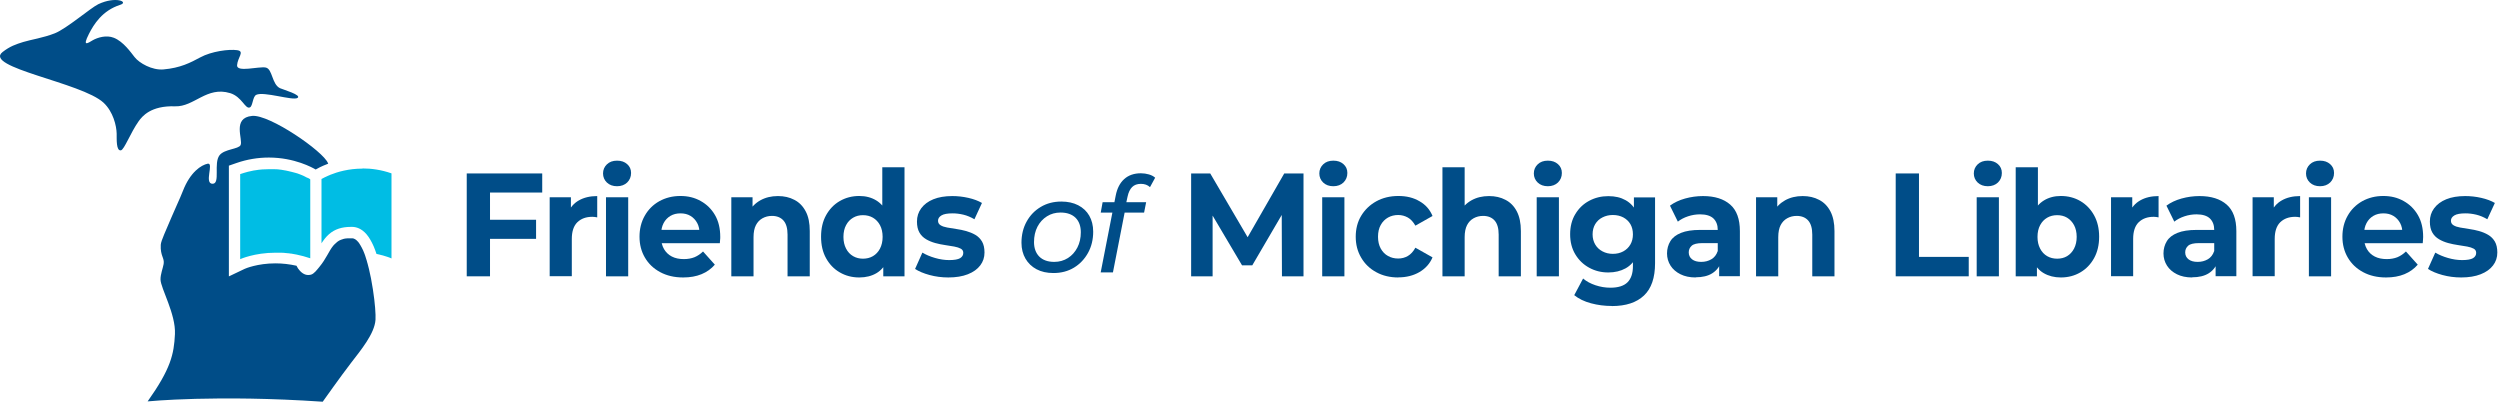 <svg width="431" height="70" viewBox="0 0 431 70" fill="none" xmlns="http://www.w3.org/2000/svg">
<path d="M84.478 47.636H80.465V29.902H93.479V33.194H84.478V47.636ZM84.153 37.886H92.419V41.178H84.153V37.886Z" fill="#004D88"/>
<path d="M94.765 47.636V34.014H98.425V37.886L97.902 36.741C98.298 35.78 98.919 35.045 99.796 34.551C100.658 34.056 101.717 33.802 102.961 33.802V37.476C102.82 37.447 102.664 37.419 102.537 37.405C102.396 37.391 102.269 37.377 102.127 37.377C101.039 37.377 100.191 37.688 99.541 38.309C98.905 38.931 98.58 39.892 98.58 41.192V47.622H94.751L94.765 47.636Z" fill="#004D88"/>
<path d="M106.38 32.106C105.66 32.106 105.08 31.894 104.628 31.47C104.19 31.046 103.964 30.523 103.964 29.902C103.964 29.28 104.19 28.757 104.628 28.333C105.066 27.909 105.645 27.697 106.38 27.697C107.115 27.697 107.666 27.895 108.118 28.291C108.57 28.686 108.797 29.195 108.797 29.817C108.797 30.481 108.57 31.018 108.132 31.456C107.694 31.88 107.101 32.106 106.38 32.106ZM104.473 47.636V34.014H108.302V47.636H104.473Z" fill="#004D88"/>
<path d="M117.77 47.834C116.258 47.834 114.943 47.523 113.813 46.915C112.682 46.307 111.806 45.474 111.185 44.414C110.563 43.354 110.252 42.153 110.252 40.811C110.252 39.468 110.549 38.253 111.156 37.193C111.75 36.133 112.584 35.3 113.657 34.692C114.731 34.099 115.947 33.788 117.289 33.788C118.631 33.788 119.748 34.07 120.793 34.65C121.839 35.229 122.659 36.034 123.266 37.08C123.874 38.126 124.171 39.383 124.171 40.853C124.171 41.008 124.171 41.178 124.142 41.376C124.128 41.574 124.114 41.757 124.1 41.927H113.361V39.624H122.093L120.596 40.302C120.61 39.595 120.483 38.974 120.2 38.451C119.917 37.928 119.536 37.518 119.041 37.221C118.547 36.925 117.981 36.783 117.317 36.783C116.653 36.783 116.088 36.925 115.579 37.221C115.085 37.518 114.689 37.928 114.406 38.465C114.124 39.002 113.982 39.624 113.982 40.358V40.966C113.982 41.729 114.152 42.379 114.477 42.944C114.802 43.495 115.254 43.934 115.834 44.23C116.413 44.527 117.091 44.668 117.897 44.668C118.589 44.668 119.197 44.555 119.734 44.343C120.271 44.117 120.751 43.792 121.203 43.354L123.238 45.629C122.63 46.336 121.867 46.887 120.949 47.268C120.03 47.65 118.971 47.834 117.784 47.834L117.77 47.834Z" fill="#004D88"/>
<path d="M134.134 33.802C135.179 33.802 136.126 34.014 136.946 34.452C137.779 34.876 138.429 35.54 138.896 36.43C139.376 37.32 139.602 38.451 139.602 39.836V47.636H135.773V40.443C135.773 39.341 135.533 38.535 135.066 38.013C134.6 37.49 133.936 37.221 133.088 37.221C132.48 37.221 131.929 37.363 131.449 37.631C130.968 37.9 130.587 38.295 130.318 38.818C130.05 39.341 129.909 40.033 129.909 40.895V47.636H126.079V34.014H129.739V37.787L129.047 36.642C129.527 35.724 130.205 35.031 131.081 34.537C131.972 34.042 132.975 33.802 134.105 33.802H134.134Z" fill="#004D88"/>
<path d="M148.137 47.834C146.893 47.834 145.763 47.537 144.774 46.957C143.77 46.378 142.993 45.558 142.414 44.513C141.834 43.467 141.552 42.238 141.552 40.81C141.552 39.383 141.834 38.154 142.414 37.108C142.993 36.063 143.77 35.243 144.774 34.664C145.777 34.084 146.893 33.788 148.137 33.788C149.253 33.788 150.228 34.042 151.062 34.551C151.895 35.059 152.545 35.822 152.998 36.854C153.45 37.886 153.69 39.2 153.69 40.81C153.69 42.421 153.464 43.721 153.026 44.767C152.588 45.813 151.952 46.59 151.118 47.084C150.285 47.579 149.295 47.834 148.137 47.834ZM148.773 44.597C149.408 44.597 149.988 44.456 150.496 44.16C151.005 43.863 151.415 43.425 151.712 42.859C152.008 42.28 152.164 41.616 152.164 40.839C152.164 40.062 152.008 39.369 151.712 38.818C151.415 38.267 151.005 37.829 150.496 37.532C149.988 37.235 149.408 37.094 148.773 37.094C148.137 37.094 147.586 37.235 147.077 37.532C146.568 37.829 146.158 38.253 145.862 38.818C145.565 39.369 145.409 40.047 145.409 40.839C145.409 41.63 145.565 42.294 145.862 42.859C146.158 43.439 146.568 43.863 147.077 44.16C147.586 44.456 148.151 44.597 148.773 44.597ZM152.277 47.636V44.852L152.348 40.796L152.107 36.769V28.842H155.937V47.636H152.277Z" fill="#004D88"/>
<path d="M163.497 47.834C162.366 47.834 161.278 47.692 160.247 47.41C159.215 47.127 158.381 46.774 157.76 46.364L159.017 43.552C159.639 43.919 160.36 44.23 161.194 44.47C162.027 44.711 162.833 44.838 163.638 44.838C164.528 44.838 165.15 44.725 165.518 44.513C165.885 44.287 166.069 43.99 166.069 43.594C166.069 43.269 165.927 43.029 165.645 42.874C165.362 42.718 164.981 42.591 164.514 42.506C164.048 42.422 163.525 42.337 162.946 42.252C162.366 42.167 161.801 42.054 161.236 41.899C160.671 41.743 160.148 41.531 159.667 41.249C159.187 40.966 158.791 40.584 158.509 40.09C158.226 39.595 158.085 38.974 158.085 38.196C158.085 37.334 158.325 36.571 158.82 35.907C159.314 35.243 160.007 34.72 160.911 34.353C161.815 33.986 162.903 33.802 164.175 33.802C165.094 33.802 166.012 33.901 166.945 34.113C167.877 34.325 168.654 34.621 169.29 34.989L167.99 37.801C167.369 37.433 166.733 37.165 166.083 37.009C165.433 36.854 164.811 36.783 164.232 36.783C163.341 36.783 162.705 36.896 162.31 37.137C161.914 37.377 161.716 37.674 161.716 38.055C161.716 38.394 161.858 38.649 162.154 38.832C162.451 39.016 162.833 39.143 163.313 39.228C163.794 39.313 164.316 39.398 164.882 39.482C165.461 39.567 166.026 39.68 166.577 39.836C167.128 39.991 167.651 40.203 168.146 40.486C168.626 40.768 169.008 41.15 169.305 41.644C169.587 42.139 169.728 42.761 169.728 43.538C169.728 44.371 169.488 45.106 168.994 45.756C168.499 46.406 167.793 46.915 166.86 47.282C165.927 47.65 164.811 47.834 163.483 47.834H163.497Z" fill="#004D88"/>
<path d="M181.613 47.071C180.496 47.071 179.521 46.858 178.702 46.42C177.882 45.982 177.246 45.375 176.794 44.598C176.342 43.82 176.102 42.902 176.102 41.856C176.102 40.486 176.398 39.27 176.992 38.196C177.585 37.123 178.391 36.289 179.436 35.667C180.482 35.045 181.655 34.748 182.983 34.748C184.085 34.748 185.06 34.961 185.88 35.384C186.7 35.808 187.35 36.416 187.788 37.179C188.226 37.942 188.466 38.875 188.466 39.934C188.466 41.305 188.169 42.52 187.576 43.594C186.982 44.668 186.177 45.516 185.159 46.138C184.128 46.76 182.955 47.071 181.613 47.071ZM181.74 45.149C182.63 45.149 183.421 44.923 184.114 44.485C184.806 44.047 185.343 43.439 185.739 42.676C186.134 41.913 186.332 41.037 186.332 40.047C186.332 38.988 186.035 38.154 185.428 37.546C184.82 36.953 183.958 36.642 182.842 36.642C181.966 36.642 181.189 36.854 180.496 37.292C179.804 37.73 179.253 38.324 178.857 39.087C178.461 39.85 178.264 40.74 178.264 41.743C178.264 42.746 178.56 43.623 179.168 44.23C179.776 44.838 180.638 45.149 181.754 45.149H181.74Z" fill="#004D88"/>
<path d="M189.766 46.929L192.352 33.703C192.592 32.488 193.073 31.541 193.808 30.877C194.542 30.213 195.503 29.873 196.69 29.873C197.171 29.873 197.637 29.944 198.075 30.071C198.513 30.198 198.866 30.382 199.149 30.637L198.259 32.262C197.849 31.88 197.326 31.696 196.69 31.696C196.054 31.696 195.546 31.88 195.178 32.248C194.811 32.615 194.542 33.166 194.387 33.915L194.048 35.483L193.935 36.402L191.872 46.958H189.752L189.766 46.929ZM189.766 36.656L190.091 34.862H197.595L197.241 36.656H189.766Z" fill="#004D88"/>
<path d="M205.352 47.636V29.902H208.644L215.978 42.407H214.226L221.404 29.902H224.725V47.636H221.009L220.966 35.809H221.701L215.894 45.742H214.127L208.249 35.809H209.054V47.636H205.338H205.352Z" fill="#004D88"/>
<path d="M229.868 32.106C229.148 32.106 228.568 31.894 228.116 31.47C227.678 31.046 227.452 30.523 227.452 29.902C227.452 29.28 227.678 28.757 228.116 28.333C228.554 27.909 229.134 27.697 229.868 27.697C230.603 27.697 231.154 27.895 231.607 28.291C232.059 28.686 232.285 29.195 232.285 29.817C232.285 30.481 232.059 31.018 231.621 31.456C231.183 31.88 230.589 32.106 229.868 32.106ZM227.947 47.636V34.014H231.776V47.636H227.947Z" fill="#004D88"/>
<path d="M241.075 47.834C239.647 47.834 238.376 47.537 237.273 46.929C236.171 46.336 235.295 45.502 234.673 44.428C234.037 43.368 233.727 42.153 233.727 40.811C233.727 39.468 234.037 38.239 234.673 37.193C235.309 36.147 236.171 35.314 237.273 34.706C238.376 34.099 239.647 33.788 241.075 33.788C242.502 33.788 243.689 34.084 244.72 34.692C245.766 35.285 246.515 36.133 246.967 37.236L244.014 38.903C243.646 38.267 243.222 37.787 242.714 37.504C242.205 37.221 241.654 37.066 241.046 37.066C240.41 37.066 239.831 37.207 239.294 37.504C238.771 37.801 238.347 38.225 238.036 38.79C237.726 39.341 237.57 40.019 237.57 40.811C237.57 41.602 237.726 42.28 238.036 42.845C238.347 43.411 238.771 43.849 239.294 44.131C239.817 44.428 240.396 44.569 241.046 44.569C241.654 44.569 242.205 44.428 242.714 44.131C243.222 43.834 243.66 43.354 244.014 42.704L246.967 44.371C246.515 45.445 245.752 46.293 244.72 46.901C243.675 47.508 242.459 47.819 241.075 47.819V47.834Z" fill="#004D88"/>
<path d="M256.731 33.802C257.777 33.802 258.724 34.014 259.543 34.452C260.377 34.876 261.027 35.54 261.493 36.43C261.96 37.32 262.2 38.451 262.2 39.836V47.636H258.37V40.443C258.37 39.341 258.13 38.535 257.664 38.013C257.198 37.49 256.533 37.221 255.686 37.221C255.078 37.221 254.527 37.363 254.046 37.631C253.566 37.9 253.184 38.295 252.916 38.818C252.648 39.341 252.506 40.033 252.506 40.895V47.636H248.677V28.842H252.506V37.786L251.644 36.642C252.125 35.723 252.803 35.031 253.679 34.536C254.569 34.042 255.573 33.802 256.703 33.802H256.731Z" fill="#004D88"/>
<path d="M266.849 32.106C266.128 32.106 265.549 31.894 265.097 31.47C264.659 31.046 264.433 30.523 264.433 29.902C264.433 29.28 264.659 28.757 265.097 28.333C265.535 27.909 266.114 27.697 266.849 27.697C267.584 27.697 268.135 27.895 268.587 28.291C269.039 28.686 269.265 29.195 269.265 29.817C269.265 30.481 269.039 31.018 268.601 31.456C268.163 31.88 267.57 32.106 266.849 32.106ZM264.927 47.636V34.014H268.757V47.636H264.927Z" fill="#004D88"/>
<path d="M277.263 46.972C276.062 46.972 274.974 46.703 273.971 46.152C272.967 45.601 272.176 44.838 271.583 43.849C270.989 42.86 270.692 41.715 270.692 40.387C270.692 39.058 270.989 37.886 271.583 36.91C272.176 35.921 272.967 35.158 273.971 34.621C274.974 34.084 276.062 33.816 277.263 33.816C278.464 33.816 279.411 34.042 280.245 34.508C281.093 34.975 281.743 35.695 282.223 36.67C282.703 37.645 282.93 38.889 282.93 40.387C282.93 41.885 282.689 43.128 282.223 44.103C281.743 45.078 281.093 45.799 280.245 46.265C279.397 46.731 278.408 46.972 277.263 46.972ZM277.885 52.751C276.641 52.751 275.44 52.596 274.282 52.285C273.123 51.974 272.162 51.508 271.399 50.886L272.925 48.017C273.504 48.512 274.211 48.893 275.059 49.176C275.907 49.459 276.754 49.6 277.631 49.6C278.973 49.6 279.962 49.289 280.584 48.667C281.206 48.045 281.517 47.113 281.517 45.883V43.863L281.757 40.415L281.686 36.939V34.028H285.332V45.375C285.332 47.89 284.696 49.755 283.41 50.956C282.138 52.158 280.301 52.765 277.899 52.765L277.885 52.751ZM278.054 43.764C278.733 43.764 279.326 43.623 279.849 43.34C280.372 43.057 280.782 42.662 281.078 42.153C281.375 41.644 281.516 41.065 281.516 40.401C281.516 39.737 281.375 39.143 281.078 38.635C280.782 38.14 280.372 37.758 279.849 37.476C279.326 37.207 278.733 37.066 278.054 37.066C277.376 37.066 276.811 37.207 276.274 37.476C275.737 37.744 275.327 38.126 275.016 38.635C274.72 39.129 274.564 39.723 274.564 40.401C274.564 41.079 274.72 41.644 275.016 42.153C275.313 42.662 275.737 43.057 276.274 43.34C276.811 43.623 277.404 43.764 278.054 43.764Z" fill="#004D88"/>
<path d="M292.34 47.834C291.323 47.834 290.447 47.65 289.712 47.282C288.977 46.915 288.398 46.42 288.002 45.799C287.607 45.177 287.395 44.47 287.395 43.693C287.395 42.916 287.592 42.195 287.974 41.574C288.355 40.952 288.963 40.486 289.811 40.146C290.645 39.807 291.747 39.638 293.103 39.638H296.594V41.913H293.499C292.595 41.913 291.973 42.068 291.648 42.365C291.309 42.676 291.139 43.043 291.139 43.51C291.139 44.018 291.337 44.414 291.719 44.711C292.1 45.007 292.623 45.149 293.287 45.149C293.951 45.149 294.531 44.993 295.039 44.697C295.548 44.4 295.915 43.934 296.127 43.298L296.721 45.149C296.438 45.997 295.93 46.647 295.195 47.113C294.46 47.579 293.499 47.805 292.34 47.805V47.834ZM296.382 47.636V44.979L296.141 44.4V39.638C296.141 38.79 295.887 38.14 295.393 37.659C294.898 37.193 294.121 36.953 293.089 36.953C292.383 36.953 291.69 37.066 291.012 37.292C290.334 37.518 289.74 37.829 289.26 38.211L287.903 35.455C288.624 34.918 289.5 34.508 290.503 34.226C291.521 33.943 292.552 33.802 293.598 33.802C295.619 33.802 297.173 34.296 298.289 35.271C299.406 36.246 299.957 37.773 299.957 39.85V47.622H296.368L296.382 47.636Z" fill="#004D88"/>
<path d="M310.796 33.802C311.841 33.802 312.788 34.014 313.608 34.452C314.441 34.876 315.091 35.54 315.558 36.43C316.024 37.32 316.264 38.451 316.264 39.836V47.636H312.435V40.443C312.435 39.341 312.195 38.535 311.728 38.013C311.262 37.49 310.598 37.221 309.75 37.221C309.142 37.221 308.591 37.363 308.111 37.631C307.63 37.9 307.249 38.295 306.98 38.818C306.712 39.341 306.571 40.033 306.571 40.895V47.636H302.741V34.014H306.401V37.787L305.709 36.642C306.189 35.724 306.867 35.031 307.743 34.537C308.634 34.042 309.637 33.802 310.767 33.802H310.796Z" fill="#004D88"/>
<path d="M326.819 47.636V29.902H330.832V44.287H339.41V47.636H326.819Z" fill="#004D88"/>
<path d="M342.702 32.106C341.982 32.106 341.402 31.894 340.95 31.47C340.512 31.046 340.286 30.523 340.286 29.902C340.286 29.28 340.512 28.757 340.95 28.333C341.388 27.909 341.968 27.697 342.702 27.697C343.437 27.697 343.988 27.895 344.441 28.291C344.893 28.686 345.119 29.195 345.119 29.817C345.119 30.481 344.893 31.018 344.455 31.456C344.017 31.88 343.423 32.106 342.702 32.106ZM340.781 47.636V34.014H344.61V47.636H340.781Z" fill="#004D88"/>
<path d="M347.507 47.636V28.842H351.336V36.769L351.096 40.796L351.167 44.852V47.636H347.507ZM355.293 47.834C354.162 47.834 353.173 47.579 352.325 47.084C351.478 46.59 350.842 45.813 350.39 44.767C349.952 43.721 349.725 42.407 349.725 40.81C349.725 39.214 349.966 37.886 350.432 36.854C350.898 35.822 351.548 35.059 352.382 34.551C353.216 34.042 354.191 33.788 355.279 33.788C356.536 33.788 357.667 34.084 358.656 34.664C359.645 35.243 360.436 36.063 361.016 37.108C361.595 38.154 361.892 39.383 361.892 40.81C361.892 42.238 361.595 43.467 361.016 44.513C360.436 45.558 359.645 46.378 358.656 46.957C357.667 47.537 356.536 47.834 355.279 47.834L355.293 47.834ZM354.657 44.597C355.293 44.597 355.872 44.456 356.367 44.16C356.861 43.863 357.271 43.425 357.568 42.859C357.865 42.28 358.02 41.616 358.02 40.839C358.02 40.062 357.865 39.369 357.568 38.818C357.271 38.267 356.861 37.829 356.367 37.532C355.872 37.235 355.293 37.094 354.657 37.094C354.021 37.094 353.442 37.235 352.933 37.532C352.424 37.829 352.015 38.253 351.718 38.818C351.421 39.369 351.266 40.047 351.266 40.839C351.266 41.63 351.421 42.294 351.718 42.859C352.015 43.439 352.424 43.863 352.933 44.16C353.442 44.456 354.021 44.597 354.657 44.597Z" fill="#004D88"/>
<path d="M363.941 47.636V34.014H367.601V37.886L367.078 36.741C367.474 35.78 368.095 35.045 368.971 34.551C369.833 34.056 370.893 33.802 372.137 33.802V37.476C371.995 37.447 371.84 37.419 371.713 37.405C371.571 37.391 371.444 37.377 371.303 37.377C370.215 37.377 369.367 37.688 368.717 38.309C368.081 38.931 367.756 39.892 367.756 41.192V47.622H363.927L363.941 47.636Z" fill="#004D88"/>
<path d="M377.93 47.834C376.913 47.834 376.037 47.65 375.302 47.282C374.567 46.915 373.988 46.42 373.592 45.799C373.196 45.177 372.984 44.47 372.984 43.693C372.984 42.916 373.182 42.195 373.564 41.574C373.945 40.952 374.553 40.486 375.401 40.146C376.234 39.807 377.337 39.638 378.693 39.638H382.183V41.913H379.089C378.184 41.913 377.563 42.068 377.238 42.365C376.899 42.676 376.729 43.043 376.729 43.51C376.729 44.018 376.927 44.414 377.308 44.711C377.69 45.007 378.213 45.149 378.877 45.149C379.541 45.149 380.12 44.993 380.629 44.697C381.138 44.4 381.505 43.934 381.717 43.298L382.311 45.149C382.028 45.997 381.519 46.647 380.785 47.113C380.05 47.579 379.089 47.805 377.93 47.805L377.93 47.834ZM381.971 47.636V44.979L381.731 44.4V39.638C381.731 38.79 381.477 38.14 380.982 37.659C380.488 37.193 379.711 36.953 378.679 36.953C377.972 36.953 377.28 37.066 376.602 37.292C375.923 37.518 375.33 37.829 374.85 38.211L373.493 35.455C374.214 34.918 375.09 34.508 376.093 34.226C377.11 33.943 378.142 33.802 379.188 33.802C381.208 33.802 382.763 34.296 383.879 35.271C384.995 36.246 385.547 37.773 385.547 39.85V47.622H381.957L381.971 47.636Z" fill="#004D88"/>
<path d="M388.344 47.636V34.014H392.004V37.886L391.481 36.741C391.877 35.78 392.499 35.045 393.375 34.551C394.237 34.056 395.296 33.802 396.54 33.802V37.476C396.399 37.447 396.243 37.419 396.116 37.405C395.975 37.391 395.848 37.377 395.706 37.377C394.618 37.377 393.77 37.688 393.12 38.309C392.484 38.931 392.16 39.892 392.16 41.192V47.622H388.33L388.344 47.636Z" fill="#004D88"/>
<path d="M399.974 32.106C399.253 32.106 398.674 31.894 398.222 31.47C397.784 31.046 397.558 30.523 397.558 29.902C397.558 29.28 397.784 28.757 398.222 28.333C398.66 27.909 399.239 27.697 399.974 27.697C400.709 27.697 401.26 27.895 401.712 28.291C402.164 28.686 402.39 29.195 402.39 29.817C402.39 30.481 402.164 31.018 401.726 31.456C401.288 31.88 400.695 32.106 399.974 32.106ZM398.052 47.636V34.014H401.882V47.636H398.052Z" fill="#004D88"/>
<path d="M411.35 47.834C409.838 47.834 408.523 47.523 407.393 46.915C406.263 46.307 405.386 45.474 404.765 44.414C404.143 43.354 403.832 42.153 403.832 40.811C403.832 39.468 404.129 38.253 404.736 37.193C405.33 36.133 406.178 35.3 407.238 34.692C408.312 34.099 409.527 33.788 410.869 33.788C412.212 33.788 413.328 34.07 414.374 34.65C415.419 35.229 416.239 36.034 416.846 37.08C417.454 38.126 417.751 39.383 417.751 40.853C417.751 41.008 417.751 41.178 417.723 41.376C417.708 41.574 417.694 41.757 417.68 41.927H406.941V39.624H415.674L414.176 40.302C414.19 39.595 414.063 38.974 413.78 38.451C413.497 37.928 413.116 37.518 412.621 37.221C412.127 36.925 411.562 36.783 410.897 36.783C410.233 36.783 409.668 36.925 409.159 37.221C408.665 37.518 408.269 37.928 407.987 38.465C407.704 39.002 407.563 39.624 407.563 40.358V40.966C407.563 41.729 407.732 42.379 408.057 42.944C408.382 43.51 408.834 43.934 409.414 44.23C409.993 44.527 410.671 44.668 411.477 44.668C412.169 44.668 412.777 44.555 413.314 44.343C413.851 44.117 414.331 43.792 414.783 43.354L416.818 45.629C416.211 46.336 415.448 46.887 414.529 47.268C413.611 47.65 412.551 47.834 411.364 47.834L411.35 47.834Z" fill="#004D88"/>
<path d="M424.321 47.834C423.191 47.834 422.103 47.692 421.071 47.41C420.039 47.127 419.206 46.774 418.584 46.364L419.842 43.552C420.463 43.919 421.184 44.23 422.018 44.47C422.852 44.711 423.657 44.838 424.462 44.838C425.353 44.838 425.974 44.725 426.342 44.513C426.709 44.287 426.893 43.99 426.893 43.594C426.893 43.269 426.752 43.029 426.469 42.874C426.186 42.718 425.805 42.591 425.339 42.506C424.872 42.422 424.349 42.337 423.77 42.252C423.191 42.167 422.625 42.054 422.06 41.899C421.495 41.743 420.972 41.531 420.492 41.249C420.011 40.966 419.616 40.584 419.333 40.09C419.05 39.595 418.909 38.974 418.909 38.196C418.909 37.334 419.149 36.571 419.644 35.907C420.138 35.243 420.831 34.72 421.735 34.353C422.64 33.986 423.728 33.802 424.999 33.802C425.918 33.802 426.836 33.901 427.769 34.113C428.702 34.325 429.479 34.621 430.115 34.989L428.815 37.801C428.193 37.433 427.557 37.165 426.907 37.009C426.257 36.854 425.635 36.783 425.056 36.783C424.166 36.783 423.53 36.896 423.134 37.137C422.739 37.377 422.541 37.674 422.541 38.055C422.541 38.394 422.682 38.649 422.979 38.832C423.275 39.016 423.657 39.143 424.137 39.228C424.618 39.313 425.141 39.398 425.706 39.482C426.285 39.567 426.851 39.68 427.402 39.836C427.953 39.991 428.476 40.203 428.956 40.486C429.436 40.768 429.818 41.15 430.115 41.644C430.397 42.139 430.539 42.761 430.539 43.538C430.539 44.371 430.298 45.106 429.804 45.756C429.309 46.406 428.603 46.915 427.67 47.282C426.738 47.65 425.621 47.834 424.293 47.834H424.321Z" fill="#004D88"/>
<path d="M39.669 16.054C35.628 14.824 33.48 18.442 30.188 18.329C25.991 18.187 24.507 20.053 23.885 20.929C22.515 22.865 21.413 25.818 20.847 25.917C20.014 26.058 20.127 24.009 20.113 23.034C20.084 21.692 19.519 19.261 17.852 17.707C14.093 14.217 -2.991 11.631 0.457 8.96C1.728 7.971 2.746 7.632 4.018 7.236C5.289 6.84 7.451 6.53 9.458 5.738C11.464 4.947 15.647 1.344 16.947 0.722C19.971 -0.705 22.26 0.34 20.72 0.835C17.64 1.81 16.156 4.212 15.322 5.865C14.121 8.239 15.209 7.377 16.015 6.925C16.82 6.473 18.332 5.993 19.632 6.515C21.271 7.165 22.557 9.031 23.207 9.85C24.013 10.882 26.231 12.139 28.167 11.97C31.106 11.716 32.844 10.797 34.526 9.893C36.476 8.833 39.486 8.451 40.87 8.649C42.255 8.847 40.969 9.864 40.87 11.249C40.786 12.535 44.629 11.405 45.816 11.645C47.003 11.885 46.848 14.527 48.275 15.206C48.798 15.446 52.09 16.379 51.285 16.887C50.479 17.396 45.477 15.714 44.177 16.35C43.541 16.661 43.598 18.272 43.089 18.512C42.27 18.894 41.761 16.689 39.641 16.04L39.669 16.054Z" fill="#004D88"/>
<path d="M53.432 30.863C53.432 30.863 53.418 30.863 53.404 30.849C53.404 30.849 53.404 30.849 53.39 30.849C53.348 30.82 53.263 30.778 53.178 30.721C53.15 30.707 53.122 30.693 53.093 30.679C53.093 30.679 53.079 30.679 53.065 30.679C53.037 30.665 53.008 30.651 52.966 30.637C52.966 30.637 52.938 30.637 52.938 30.622C52.91 30.608 52.867 30.594 52.839 30.58C52.839 30.58 52.811 30.58 52.797 30.566C52.768 30.552 52.726 30.538 52.698 30.509C52.684 30.509 52.669 30.495 52.655 30.481C52.613 30.467 52.585 30.453 52.542 30.425C52.528 30.425 52.5 30.41 52.486 30.396C52.443 30.382 52.415 30.368 52.373 30.34C52.358 30.34 52.33 30.326 52.316 30.312C52.274 30.297 52.231 30.283 52.189 30.255C52.161 30.255 52.147 30.241 52.118 30.227C52.076 30.213 52.033 30.198 51.991 30.17C51.963 30.17 51.935 30.156 51.906 30.142C51.864 30.128 51.822 30.114 51.779 30.085C51.751 30.085 51.723 30.057 51.694 30.057C51.652 30.043 51.61 30.029 51.553 30.001C51.525 30.001 51.497 29.972 51.468 29.972C51.426 29.958 51.369 29.944 51.327 29.916C51.299 29.916 51.256 29.888 51.228 29.888C51.186 29.873 51.129 29.859 51.087 29.845C51.059 29.845 51.016 29.817 50.988 29.817C50.931 29.803 50.889 29.789 50.832 29.775C50.79 29.775 50.762 29.746 50.719 29.746C50.663 29.732 50.62 29.718 50.564 29.704C50.522 29.704 50.493 29.676 50.451 29.676C50.394 29.662 50.338 29.647 50.295 29.633C50.253 29.633 50.211 29.605 50.168 29.605C50.112 29.591 50.055 29.577 49.999 29.563C49.956 29.563 49.914 29.549 49.871 29.534C49.815 29.534 49.758 29.506 49.702 29.492C49.66 29.492 49.617 29.478 49.561 29.464C49.504 29.464 49.448 29.436 49.377 29.421C49.334 29.421 49.278 29.407 49.236 29.393C49.179 29.393 49.108 29.365 49.052 29.365C49.01 29.365 48.953 29.351 48.911 29.337C48.854 29.337 48.783 29.322 48.727 29.308C48.684 29.308 48.628 29.294 48.586 29.28C48.515 29.28 48.459 29.266 48.388 29.252C48.331 29.252 48.289 29.252 48.232 29.238C48.162 29.238 48.091 29.224 48.035 29.209C47.978 29.209 47.936 29.209 47.879 29.195C47.808 29.195 47.738 29.195 47.667 29.181C47.611 29.181 47.568 29.181 47.512 29.181C47.441 29.181 47.356 29.181 47.286 29.167C47.243 29.167 47.187 29.167 47.144 29.167C47.059 29.167 46.975 29.167 46.89 29.167C46.847 29.167 46.805 29.167 46.763 29.167C46.636 29.167 46.508 29.167 46.381 29.167C46 29.167 45.618 29.181 45.222 29.209C45.025 29.224 44.827 29.238 44.615 29.266C44.007 29.337 43.371 29.45 42.721 29.619C42.509 29.676 42.283 29.732 42.071 29.803C41.845 29.873 41.633 29.944 41.407 30.015V44.682C41.407 44.682 43.838 43.566 47.512 43.566C47.639 43.566 47.766 43.566 47.893 43.566C47.936 43.566 47.964 43.566 48.006 43.566C48.105 43.566 48.204 43.566 48.289 43.566C48.331 43.566 48.374 43.566 48.416 43.566C48.529 43.566 48.628 43.566 48.741 43.58C48.769 43.58 48.798 43.58 48.826 43.58C49.108 43.594 49.391 43.623 49.688 43.665C49.716 43.665 49.73 43.665 49.758 43.665C49.886 43.679 50.013 43.693 50.14 43.722C50.168 43.722 50.182 43.722 50.211 43.722C50.522 43.764 50.832 43.821 51.143 43.891C51.906 44.047 52.684 44.259 53.489 44.527V30.933C53.489 30.933 53.489 30.933 53.475 30.933L53.432 30.863Z" fill="#00BDE4"/>
<path d="M64.299 49.953C64.201 49.318 64.087 48.653 63.96 47.989C63.96 47.947 63.946 47.904 63.932 47.862C63.932 47.82 63.918 47.777 63.904 47.735C63.904 47.664 63.876 47.608 63.861 47.537C63.861 47.495 63.847 47.452 63.833 47.41C63.833 47.339 63.805 47.283 63.791 47.212C63.791 47.17 63.777 47.127 63.762 47.085C63.748 47.014 63.734 46.958 63.72 46.887C63.72 46.845 63.706 46.802 63.692 46.76C63.678 46.689 63.663 46.633 63.649 46.562C63.649 46.534 63.649 46.506 63.635 46.477C63.55 46.124 63.466 45.771 63.367 45.432C63.367 45.403 63.353 45.375 63.339 45.347C63.31 45.262 63.296 45.177 63.268 45.093C63.268 45.064 63.268 45.05 63.254 45.022C63.197 44.81 63.127 44.598 63.056 44.4C63.056 44.386 63.056 44.358 63.042 44.343C63.014 44.259 62.985 44.174 62.957 44.089C62.957 44.075 62.957 44.061 62.943 44.033C62.915 43.934 62.872 43.835 62.83 43.736C62.83 43.736 62.83 43.736 62.83 43.722C62.83 43.694 62.802 43.651 62.787 43.623C62.787 43.595 62.759 43.566 62.745 43.524C62.745 43.524 62.745 43.496 62.731 43.482C62.703 43.425 62.688 43.368 62.66 43.312C62.66 43.298 62.66 43.284 62.646 43.27C62.618 43.213 62.604 43.157 62.575 43.114C62.575 43.1 62.561 43.072 62.547 43.058C62.519 43.001 62.505 42.959 62.477 42.916C62.477 42.902 62.462 42.874 62.448 42.86C62.42 42.817 62.406 42.761 62.378 42.718C62.378 42.704 62.364 42.676 62.349 42.662C62.321 42.62 62.307 42.577 62.279 42.535C62.279 42.521 62.265 42.507 62.251 42.492C62.222 42.45 62.208 42.408 62.18 42.365C62.18 42.365 62.18 42.365 62.18 42.351C62.123 42.252 62.067 42.167 62.01 42.083C62.01 42.083 62.01 42.069 61.996 42.054C61.982 42.026 61.954 41.998 61.94 41.97C61.925 41.941 61.911 41.927 61.897 41.899C61.883 41.871 61.855 41.857 61.841 41.828C61.827 41.8 61.812 41.786 61.784 41.758C61.77 41.729 61.742 41.715 61.728 41.687C61.714 41.659 61.685 41.645 61.671 41.63C61.657 41.616 61.629 41.588 61.615 41.574C61.6 41.56 61.572 41.532 61.558 41.517C61.544 41.503 61.53 41.489 61.502 41.461C61.487 41.447 61.459 41.419 61.445 41.404C61.431 41.39 61.417 41.376 61.389 41.362C61.374 41.348 61.346 41.334 61.332 41.32C61.318 41.32 61.304 41.291 61.275 41.277C61.247 41.277 61.233 41.249 61.205 41.235C61.191 41.235 61.176 41.221 61.148 41.206C61.12 41.206 61.106 41.178 61.078 41.178C61.063 41.178 61.049 41.164 61.021 41.15C60.993 41.15 60.979 41.136 60.95 41.122C60.936 41.122 60.922 41.122 60.908 41.108C60.88 41.108 60.852 41.108 60.823 41.093C60.823 41.093 60.795 41.093 60.781 41.093C60.739 41.093 60.696 41.093 60.654 41.093C60.555 41.093 60.456 41.093 60.357 41.093C60.3 41.093 60.244 41.093 60.187 41.093C60.131 41.093 60.074 41.093 60.018 41.093C59.961 41.093 59.919 41.093 59.862 41.093C59.806 41.093 59.749 41.093 59.693 41.108C59.65 41.108 59.594 41.108 59.551 41.122C59.495 41.122 59.453 41.136 59.396 41.15C59.354 41.15 59.311 41.164 59.269 41.178C59.227 41.178 59.17 41.206 59.128 41.221C59.085 41.221 59.043 41.249 59.014 41.263C58.972 41.277 58.93 41.291 58.873 41.306C58.831 41.306 58.803 41.334 58.76 41.348C58.718 41.362 58.675 41.39 58.633 41.404C58.605 41.419 58.562 41.433 58.534 41.447C58.492 41.475 58.449 41.489 58.407 41.517C58.379 41.532 58.35 41.546 58.322 41.574C58.28 41.602 58.237 41.63 58.195 41.659C58.167 41.673 58.138 41.687 58.124 41.715C58.082 41.743 58.039 41.772 58.011 41.814C57.997 41.828 57.969 41.842 57.955 41.871C57.912 41.913 57.87 41.941 57.828 41.984C57.813 41.998 57.799 42.012 57.771 42.026C57.729 42.069 57.686 42.111 57.644 42.153C57.644 42.153 57.616 42.182 57.602 42.196C57.559 42.252 57.517 42.295 57.46 42.351C57.46 42.351 57.46 42.351 57.446 42.365C56.655 43.34 56.273 44.556 55.044 46.039C54.634 46.534 54.125 47.226 53.602 47.353C52.981 47.509 52.345 47.382 51.695 46.675C51.455 46.421 51.257 46.124 51.115 45.813C49.914 45.545 48.699 45.403 47.484 45.403C44.389 45.403 42.298 46.294 42.185 46.35L39.458 47.65V28.559L40.758 28.107C42.581 27.471 44.474 27.161 46.353 27.161C50.776 27.161 53.899 28.913 54.422 29.224C54.648 29.082 55.411 28.659 56.584 28.22C56.584 28.192 56.556 28.15 56.542 28.122C55.75 26.101 46.467 19.7 43.471 19.982C39.966 20.307 41.931 24.066 41.478 25.013C41.125 25.733 38.695 25.677 37.847 26.765C36.787 28.136 38.016 31.64 36.674 31.682C35.105 31.725 36.942 28.009 35.812 28.22C34.696 28.447 32.802 29.648 31.53 32.926C30.979 34.339 30.145 36.049 29.58 37.419C28.619 39.751 27.757 41.461 27.715 42.21C27.616 44.16 28.393 44.457 28.21 45.516C28.082 46.265 27.659 47.269 27.673 48.187C27.701 49.713 30.329 54.136 30.16 57.612C29.99 61.088 29.439 63.575 25.454 69.2C25.454 69.2 37.366 68.013 55.637 69.256C55.637 69.256 58.831 64.748 60.512 62.572C62.194 60.382 64.582 57.528 64.737 55.125C64.794 54.263 64.653 52.228 64.299 49.968L64.299 49.953Z" fill="#004D88"/>
<path d="M62.491 29.068C60.117 29.068 58.181 29.634 56.924 30.142C56.91 30.142 56.881 30.156 56.867 30.171C56.853 30.171 56.825 30.185 56.811 30.199C56.74 30.227 56.669 30.255 56.599 30.284C56.104 30.495 55.737 30.693 55.553 30.792C55.539 30.792 55.525 30.806 55.511 30.82C55.511 30.82 55.511 30.82 55.496 30.82C55.496 30.82 55.482 30.82 55.468 30.835C55.468 30.835 55.454 30.835 55.44 30.849H55.426V41.941C55.793 41.376 56.203 40.825 56.74 40.359C57.715 39.511 58.944 39.115 60.47 39.115C60.569 39.115 60.654 39.115 60.753 39.115C61.389 39.129 62.322 39.37 63.198 40.401C63.636 40.924 64.031 41.588 64.413 42.45C64.582 42.846 64.752 43.298 64.907 43.778C66.532 44.103 67.493 44.556 67.493 44.556V29.888C65.713 29.266 64.031 29.04 62.519 29.04L62.491 29.068Z" fill="#00BDE4"/>
</svg>
